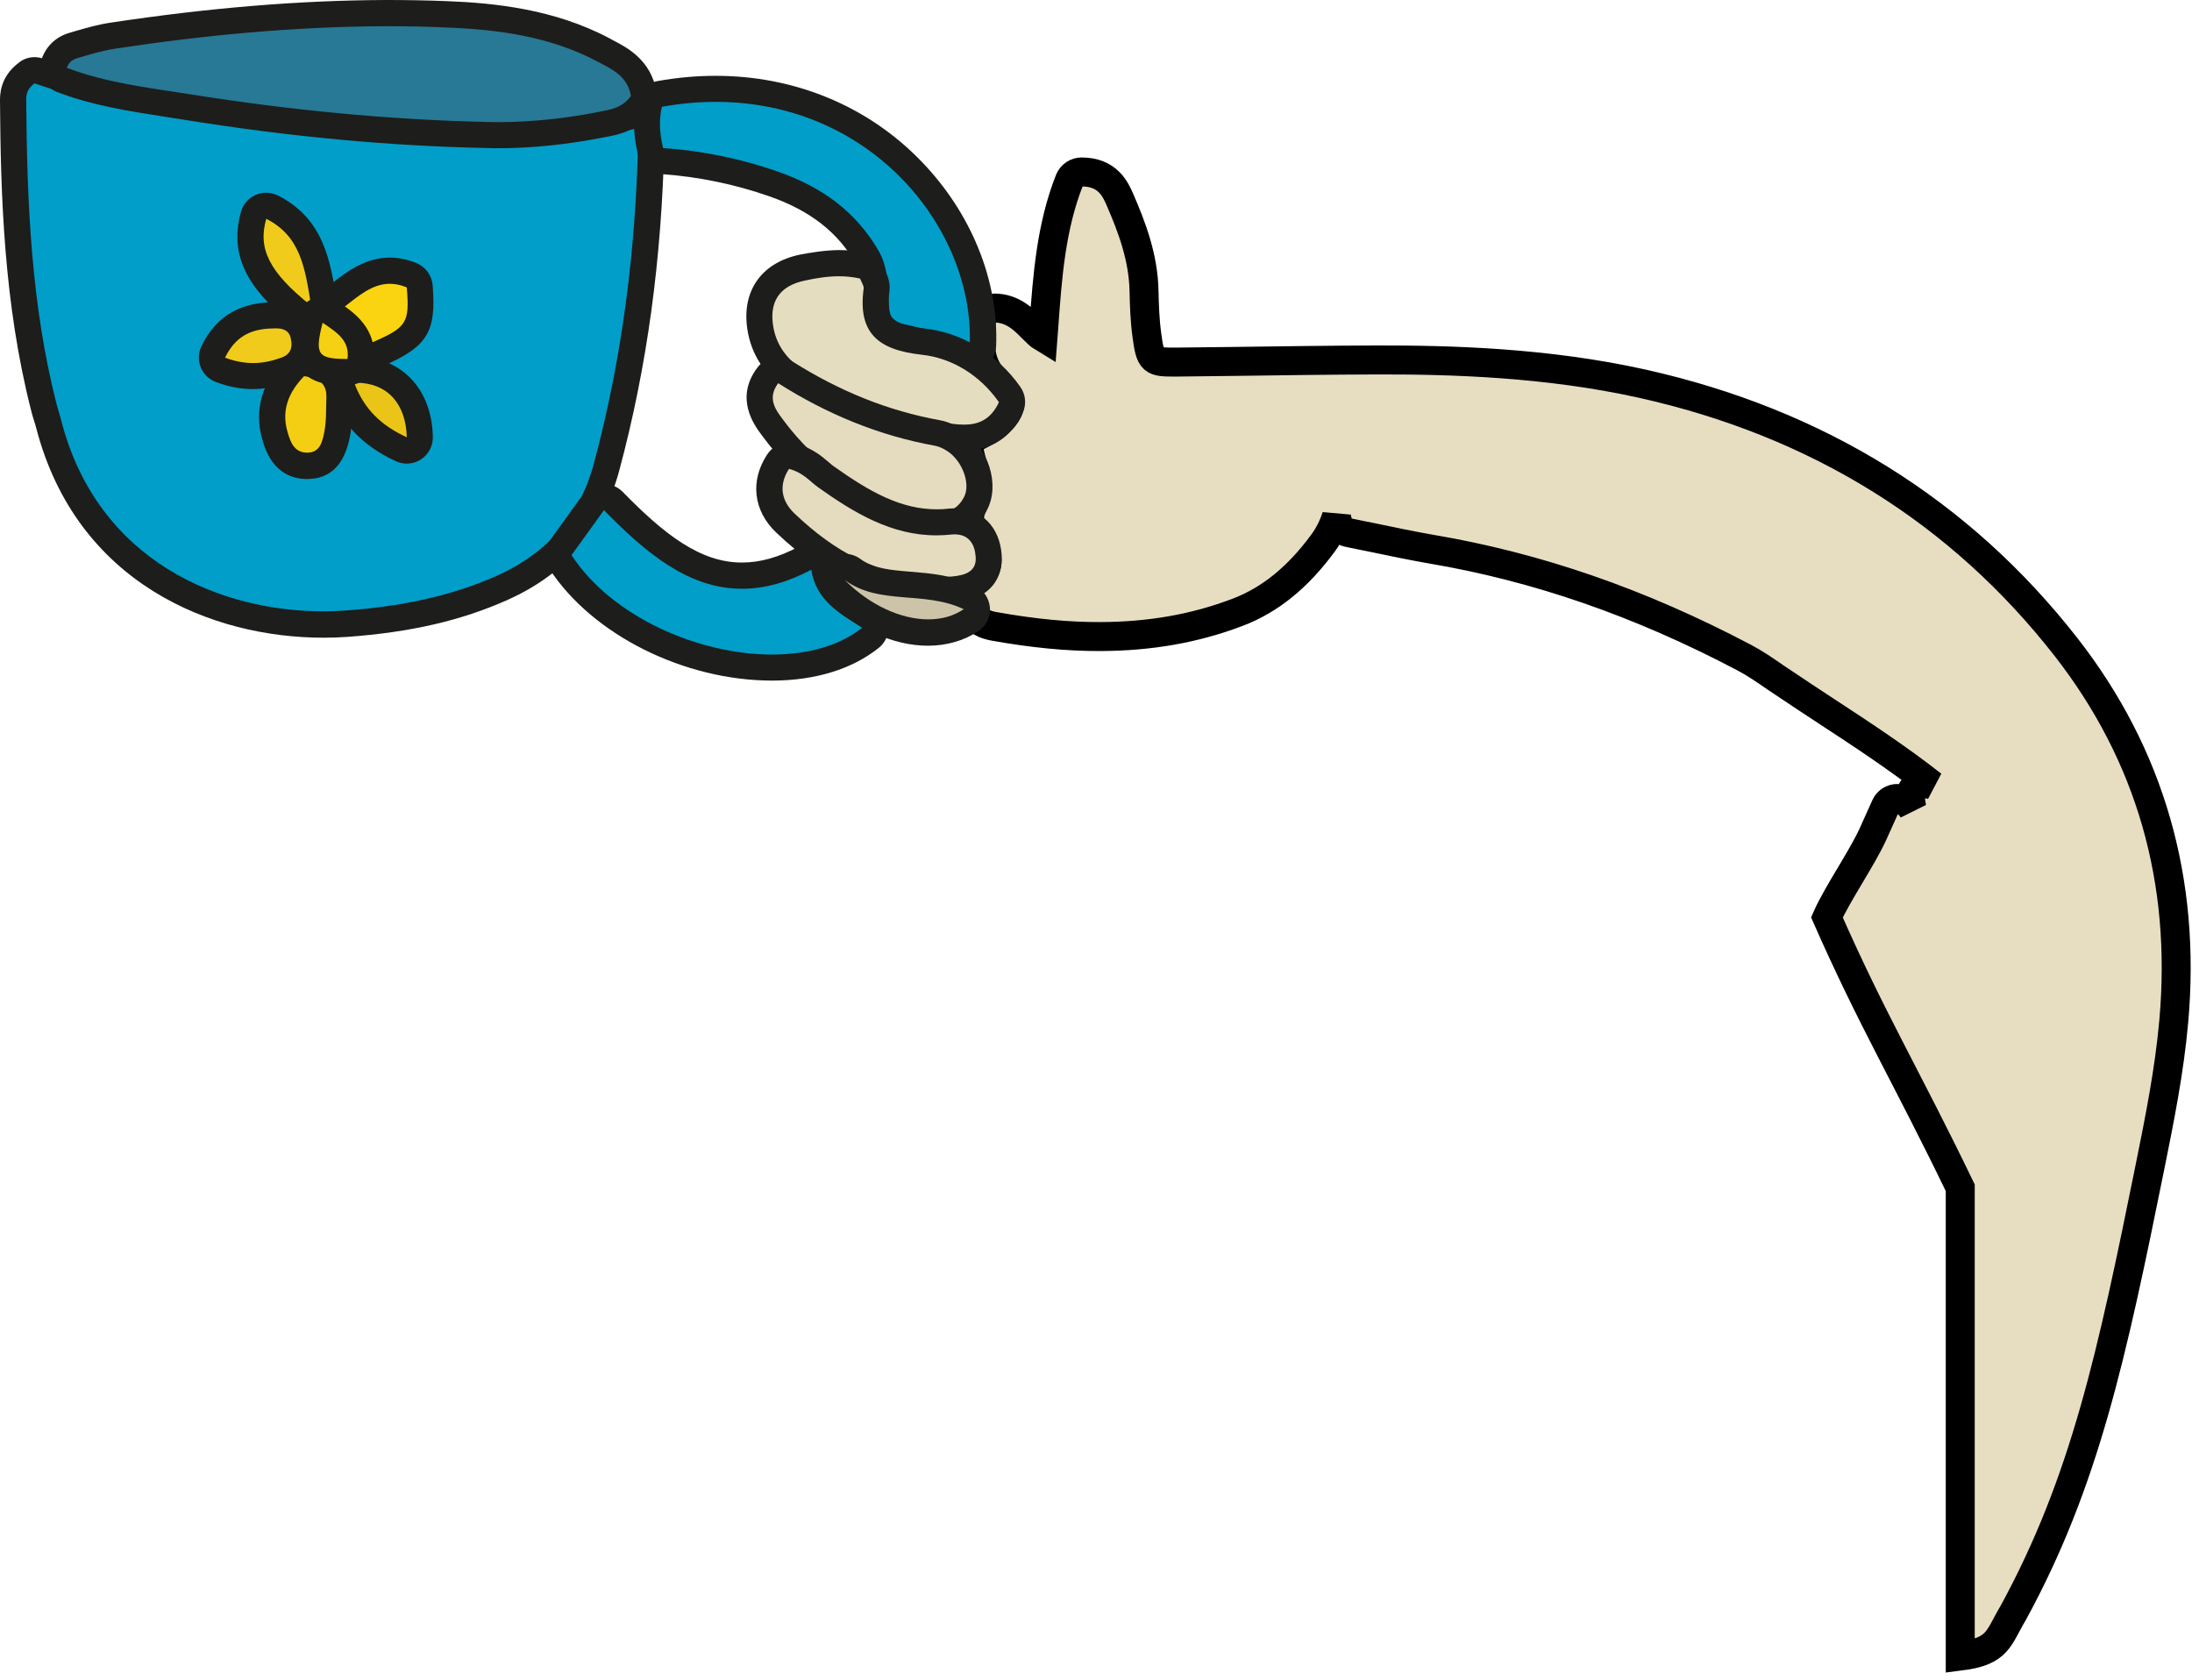 <?xml version="1.0" encoding="UTF-8"?> <svg xmlns="http://www.w3.org/2000/svg" width="227" height="174" viewBox="0 0 227 174" fill="none"> <path d="M208.5 167C215.911 153.399 218.699 140.35 222.651 120.831C223.634 115.964 224.652 110.927 225.11 105.771C226.416 91.204 222.668 78.18 213.968 67.021C203.013 52.979 188.242 43.787 170.079 39.734C160.175 37.53 150.186 37.258 142.589 37.275C137.518 37.292 132.634 37.36 127.75 37.428L121.78 37.496C119.338 37.496 119.135 37.496 118.762 34.664C118.558 33.171 118.507 31.611 118.474 30.136C118.406 26.659 117.219 23.522 115.964 20.639C115.523 19.638 114.726 17.807 112.012 17.807C111.453 17.807 110.961 18.146 110.757 18.655C108.858 23.437 108.468 28.609 108.112 33.612C108.078 34.053 108.044 34.511 108.01 34.952C107.671 34.748 107.332 34.409 106.891 33.968C105.992 33.053 104.856 31.916 102.99 31.899H102.973C102.617 31.899 102.261 32.035 102.007 32.306C101.752 32.561 101.617 32.917 101.617 33.273C101.617 33.629 101.6 33.985 101.583 34.341C101.498 35.935 101.396 37.903 103.363 39.717C104.194 40.48 104.601 41.21 104.567 41.871C104.516 42.787 103.618 43.652 102.855 44.228C102.532 44.466 102.159 44.652 101.769 44.873C101.532 44.991 101.294 45.127 101.023 45.28C100.497 45.585 100.243 46.196 100.379 46.772L100.599 47.654C101.057 49.418 101.447 50.961 100.718 52.419C100.226 53.386 100.311 54.404 100.938 55.201C101.6 56.048 102.363 57.303 102.193 58.423C102.074 59.135 101.583 59.796 100.718 60.407C100.328 60.678 100.107 61.119 100.141 61.577C100.277 64.375 102.295 64.748 102.973 64.867C106.959 65.579 110.554 65.935 113.962 65.918C119.101 65.901 123.748 65.088 128.157 63.409C131.515 62.137 134.415 59.779 137.026 56.218C137.62 55.404 138.078 54.488 138.4 53.488C138.434 53.742 138.502 53.996 138.587 54.251C138.739 54.709 139.129 55.048 139.604 55.15C140.452 55.319 141.3 55.506 142.182 55.675C144.132 56.082 146.15 56.506 148.185 56.862C159.14 58.711 169.757 62.374 180.61 68.089C181.713 68.666 182.747 69.378 183.849 70.141L184.714 70.718C186.19 71.718 187.699 72.702 189.191 73.686C192.854 76.077 196.636 78.57 200.113 81.3C199.841 81.215 199.553 81.164 199.231 81.147H199.18C198.824 81.147 198.485 81.3 198.23 81.537C197.959 81.809 197.823 82.165 197.84 82.538C197.857 82.928 197.908 83.318 197.993 83.691C197.823 83.488 197.654 83.267 197.45 83.081C197.196 82.826 196.857 82.691 196.484 82.691C196.399 82.691 196.331 82.691 196.246 82.708C195.805 82.792 195.432 83.081 195.262 83.488L193.94 86.422C192.837 88.847 190.243 92.609 189.191 95C193.94 105.771 197.45 111.5 203 123C203 127.292 203 167.174 203 171.5C207 171 206.921 169.632 208.5 167Z" fill="#E7DEC2" stroke="black" stroke-width="3"></path> <path d="M33.578 64.647C34.358 64.647 35.121 64.613 35.868 64.562C42.21 64.121 47.349 62.934 52.029 60.831C57.626 58.321 61.238 54.132 62.798 48.366C65.647 37.75 67.173 26.71 67.428 14.568C67.428 14.161 67.343 13.804 67.258 13.482C67.224 13.347 67.19 13.211 67.156 13.041C67.089 12.685 66.868 12.363 66.546 12.159C66.326 12.024 66.071 11.956 65.817 11.956C65.715 11.956 65.596 11.973 65.495 11.99C60.899 13.126 55.93 13.686 50.334 13.703C44.958 13.72 39.548 13.228 34.494 12.702L32.425 12.482C22.962 11.498 13.194 10.497 3.985 7.326C3.833 7.275 3.697 7.258 3.544 7.258C3.256 7.258 2.968 7.343 2.747 7.53C1.458 8.496 1.323 9.633 1.323 10.396C1.391 20.028 1.713 31.221 4.528 42.193C4.613 42.515 4.698 42.821 4.799 43.126C4.884 43.38 4.969 43.652 5.037 43.923C9.022 59.254 22.402 64.68 33.578 64.647Z" fill="#009EC9"></path> <path d="M3.578 5.918C3.884 5.918 4.172 5.969 4.46 6.071C13.516 9.191 23.216 10.192 32.595 11.159L34.663 11.379C39.683 11.905 45.059 12.397 50.367 12.38C55.862 12.363 60.712 11.82 65.206 10.718C65.41 10.667 65.63 10.633 65.851 10.633C66.359 10.633 66.868 10.769 67.309 11.057C67.936 11.447 68.361 12.091 68.513 12.821C68.547 12.956 68.581 13.092 68.598 13.194C68.683 13.567 68.801 14.059 68.801 14.635C68.53 26.879 67.004 38.038 64.121 48.756C62.459 54.929 58.575 59.423 52.606 62.103C47.773 64.273 42.498 65.477 35.986 65.952C35.206 66.003 34.392 66.037 33.595 66.037C21.911 66.071 7.92 60.373 3.748 44.313C3.68 44.059 3.612 43.821 3.527 43.567C3.426 43.245 3.324 42.905 3.239 42.566C0.39 31.458 0.068 20.164 6.10352e-05 10.446C6.10352e-05 9.836 -0.017 7.954 1.967 6.478C2.425 6.105 3.002 5.918 3.578 5.918ZM3.578 8.632C2.798 9.208 2.696 9.802 2.713 10.412C2.798 20.995 3.222 31.56 5.868 41.888C6.02 42.465 6.224 43.041 6.36 43.618C10.141 58.168 22.877 63.341 33.578 63.307C34.325 63.307 35.054 63.273 35.783 63.222C41.193 62.832 46.467 61.848 51.487 59.61C56.659 57.286 60.051 53.437 61.492 48.027C64.443 37.072 65.834 25.896 66.088 14.55C66.088 14.211 65.952 13.855 65.851 13.312C60.695 14.584 55.54 15.042 50.367 15.059C45.042 15.076 39.7 14.601 34.375 14.059C24.014 12.99 13.601 12.075 3.578 8.632Z" fill="#1D1D1B"></path> <path d="M51.656 13.991C55.065 13.991 58.643 13.618 62.289 12.889L62.544 12.838C63.748 12.6 65.257 12.329 66.427 10.701C66.648 10.396 66.733 10.022 66.665 9.666C66.19 7.072 64.274 6.071 62.866 5.342L62.51 5.155C56.998 2.238 50.944 1.645 46.28 1.458C44.178 1.374 42.092 1.34 39.989 1.34C31.119 1.357 21.843 2.137 11.634 3.697C10.464 3.866 9.344 4.206 8.259 4.511L7.632 4.697C6.394 5.054 5.868 5.901 5.63 6.546C5.393 7.241 5.732 8.004 6.427 8.259C10.023 9.632 13.787 10.209 17.417 10.769L19.282 11.057C30.255 12.804 40.498 13.753 50.571 13.957C50.927 13.991 51.3 13.991 51.656 13.991Z" fill="#277995"></path> <path d="M39.972 0C42.108 0 44.228 0.034 46.314 0.119C51.114 0.305 57.371 0.916 63.12 3.968L63.459 4.155C64.935 4.918 67.394 6.19 67.97 9.446C68.106 10.175 67.937 10.921 67.496 11.515C66.02 13.567 64.07 13.94 62.781 14.178L62.527 14.228C58.796 14.958 55.133 15.348 51.639 15.348C51.266 15.348 50.893 15.348 50.52 15.331C40.379 15.127 30.102 14.178 19.045 12.397C18.434 12.295 17.807 12.21 17.196 12.108C13.499 11.532 9.65 10.955 5.919 9.531C4.545 9.005 3.833 7.479 4.324 6.088C4.799 4.748 5.834 3.782 7.224 3.392L7.852 3.205C8.971 2.883 10.141 2.544 11.379 2.357C21.707 0.797 31.051 0.034 39.972 0ZM39.989 2.713C30.559 2.747 21.181 3.629 11.837 5.054C10.548 5.257 9.276 5.647 8.004 6.02C7.564 6.156 7.14 6.393 6.919 7.021C10.972 8.564 15.263 9.073 19.503 9.734C29.797 11.379 40.175 12.414 50.605 12.634C50.961 12.634 51.317 12.651 51.673 12.651C55.133 12.634 58.609 12.261 62.035 11.583C63.205 11.345 64.409 11.21 65.342 9.938C64.969 7.835 63.341 7.157 61.882 6.376C56.998 3.782 51.639 3.053 46.229 2.849C44.144 2.747 42.057 2.713 39.989 2.713Z" fill="#1D1D1B"></path> <path d="M100.446 37.055C100.701 37.055 100.955 36.987 101.175 36.834C101.549 36.597 101.769 36.19 101.786 35.749C102.023 29.322 99.344 22.708 94.426 17.637C89.135 12.176 81.893 9.175 74.041 9.191C72.159 9.191 70.226 9.378 68.309 9.717C67.784 9.819 67.36 10.209 67.241 10.735C66.885 12.193 66.919 13.753 67.36 15.636C67.495 16.212 67.987 16.636 68.581 16.67C72.532 16.942 76.416 17.739 80.13 19.044C84.709 20.656 87.795 23.081 89.847 26.71C90.525 27.897 90.576 29.203 90.661 30.712C90.712 31.628 90.746 32.561 90.932 33.561C91.034 34.121 91.475 34.562 92.052 34.663C94.612 35.071 97.038 35.783 99.938 36.953C100.107 37.038 100.277 37.055 100.446 37.055Z" fill="#009EC8"></path> <path d="M74.058 7.852C82.284 7.835 89.881 10.972 95.427 16.721C100.582 22.063 103.414 29.016 103.16 35.817C103.126 36.699 102.668 37.513 101.922 37.987C101.481 38.276 100.972 38.428 100.463 38.428C100.124 38.428 99.768 38.361 99.446 38.225C96.647 37.089 94.29 36.41 91.848 36.003C90.712 35.817 89.813 34.935 89.61 33.816C89.423 32.73 89.372 31.696 89.321 30.797C89.254 29.389 89.203 28.287 88.677 27.388C86.794 24.064 83.928 21.826 79.689 20.334C76.094 19.078 72.329 18.298 68.496 18.027C67.309 17.942 66.325 17.094 66.054 15.941C65.562 13.855 65.528 12.092 65.935 10.413C66.19 9.378 67.038 8.581 68.089 8.395C70.09 8.038 72.091 7.852 74.058 7.852ZM74.058 10.548C72.295 10.548 70.446 10.718 68.547 11.057C68.225 12.38 68.293 13.754 68.666 15.331C72.787 15.619 76.738 16.433 80.571 17.773C84.997 19.333 88.609 21.826 91.017 26.032C92.289 28.27 91.78 30.695 92.255 33.324C95.257 33.816 97.852 34.664 100.429 35.698C100.87 23.708 90.288 10.514 74.058 10.548Z" fill="#1D1D1B"></path> <path d="M80.011 69.124C84.115 69.107 87.625 68.055 90.135 66.037C90.475 65.766 90.661 65.342 90.644 64.901C90.627 64.46 90.39 64.07 90.017 63.833L89.677 63.612C87.558 62.289 85.726 61.153 85.353 58.762C85.285 58.338 85.014 57.965 84.624 57.761C84.437 57.66 84.217 57.609 84.013 57.626C83.793 57.626 83.572 57.676 83.386 57.778C81.079 58.982 78.96 59.593 76.857 59.593C72.057 59.61 68.055 56.506 63.51 51.86C63.256 51.605 62.9 51.453 62.543 51.453C62.51 51.453 62.476 51.453 62.442 51.453C62.035 51.487 61.679 51.69 61.441 52.012L58.083 56.676C57.761 57.134 57.744 57.744 58.049 58.202C62.272 64.663 71.311 69.157 80.011 69.124Z" fill="#009EC8"></path> <path d="M62.527 50.113C63.256 50.113 63.951 50.401 64.477 50.927C68.784 55.336 72.532 58.27 76.857 58.253C78.722 58.253 80.656 57.711 82.758 56.591C83.148 56.388 83.589 56.286 84.013 56.286C84.437 56.286 84.844 56.371 85.234 56.574C86.014 56.964 86.557 57.711 86.693 58.575C86.964 60.271 88.202 61.119 90.39 62.476L90.729 62.696C91.475 63.154 91.95 63.951 92.001 64.833C92.052 65.715 91.679 66.563 90.983 67.106C88.236 69.293 84.437 70.463 80.028 70.48C70.887 70.497 61.39 65.766 56.93 58.965C56.32 58.033 56.337 56.812 56.998 55.896L59.186 52.86L60.356 51.232C60.831 50.588 61.56 50.181 62.34 50.113C62.408 50.113 62.476 50.113 62.527 50.113ZM62.544 52.826C61.322 54.522 60.305 55.93 59.186 57.49C63.374 63.883 72.346 67.801 80.011 67.784C83.606 67.767 86.913 66.902 89.287 65.003C86.93 63.527 84.505 62.154 84.013 58.999C81.419 60.373 79.061 60.967 76.857 60.967C71.311 60.984 66.851 57.236 62.544 52.826Z" fill="#1D1D1B"></path> <path d="M99.836 45.314C102.091 45.314 103.719 44.262 104.669 42.21C104.872 41.769 104.821 41.261 104.55 40.87C102.379 37.767 99.106 35.766 95.579 35.393C93.408 35.155 92.018 34.613 91.322 33.731C90.712 32.951 90.525 31.764 90.763 30.068C90.847 29.44 90.593 28.931 90.424 28.592C90.39 28.524 90.339 28.44 90.322 28.372C90.152 27.948 89.796 27.643 89.355 27.541C88.575 27.354 87.761 27.27 86.896 27.27C85.489 27.27 84.132 27.524 83.097 27.727C79.689 28.423 78.112 30.814 78.79 34.273C79.231 36.478 80.554 38.293 82.758 39.632C87.337 42.431 92.221 44.262 97.275 45.042L97.478 45.076C98.208 45.195 99.022 45.314 99.836 45.314Z" fill="#E5DDC0"></path> <path d="M86.879 25.896C87.863 25.896 88.762 25.997 89.661 26.201C90.542 26.404 91.255 27.032 91.577 27.863L91.628 27.965C91.848 28.389 92.238 29.186 92.103 30.237C91.984 31.119 91.933 32.306 92.391 32.883C92.696 33.273 93.51 33.782 95.732 34.019C99.649 34.443 103.261 36.648 105.67 40.073C106.229 40.87 106.314 41.888 105.907 42.77C105.076 44.533 103.363 46.653 99.836 46.653C98.903 46.653 98.038 46.517 97.275 46.399L97.072 46.365C91.831 45.551 86.778 43.669 82.046 40.769C79.519 39.225 77.976 37.105 77.467 34.511C76.653 30.339 78.705 27.235 82.826 26.371C83.912 26.167 85.37 25.913 86.879 25.896ZM86.896 28.609C85.709 28.609 84.539 28.796 83.369 29.05C80.656 29.61 79.587 31.323 80.113 34.019C80.52 36.054 81.775 37.462 83.454 38.496C87.778 41.159 92.476 42.939 97.478 43.719C98.242 43.838 99.039 43.974 99.836 43.974C101.243 43.974 102.583 43.516 103.448 41.65C101.464 38.818 98.564 37.072 95.444 36.732C90.966 36.241 88.813 34.511 89.44 29.881C89.474 29.576 89.203 29.22 89.067 28.847C88.321 28.677 87.609 28.609 86.896 28.609Z" fill="#1D1D1B"></path> <path d="M97.088 54.471C98.869 54.471 100.243 53.64 101.04 52.097C102.057 50.147 101.04 47.06 98.903 45.619C98.479 45.331 97.835 44.974 97.072 44.839C91.577 43.838 86.421 41.786 81.3 38.547C81.079 38.411 80.825 38.343 80.571 38.343C80.164 38.343 79.757 38.53 79.485 38.886C77.739 41.227 79.163 43.16 79.909 44.194C83.776 49.452 88.999 52.843 95.46 54.302C96.054 54.403 96.597 54.471 97.088 54.471Z" fill="#E5DBBF"></path> <path d="M80.571 36.987C81.062 36.987 81.571 37.123 82.029 37.411C86.998 40.548 92.001 42.549 97.326 43.516C98.309 43.685 99.14 44.16 99.666 44.517C102.363 46.348 103.567 50.181 102.244 52.742C101.209 54.743 99.378 55.845 97.088 55.845C96.495 55.845 95.85 55.777 95.189 55.624C88.388 54.098 82.894 50.537 78.841 45.008C78.078 43.974 76.077 41.227 78.417 38.089C78.943 37.36 79.757 36.987 80.571 36.987ZM80.588 39.683C79.434 41.227 80.299 42.397 81.028 43.38C84.725 48.417 89.694 51.588 95.783 52.962C96.224 53.064 96.665 53.114 97.088 53.114C98.208 53.114 99.208 52.691 99.836 51.47C100.531 50.113 99.683 47.773 98.14 46.738C97.75 46.484 97.292 46.246 96.834 46.161C91.017 45.11 85.641 42.889 80.588 39.683Z" fill="#1D1D1B"></path> <path d="M96.868 61.136C97.496 61.136 98.123 61.102 98.768 61.051C102.125 60.729 102.482 58.745 102.397 57.592C102.227 55.37 100.887 53.996 98.869 53.996C98.717 53.996 98.547 54.013 98.361 54.03C97.903 54.081 97.462 54.098 97.021 54.098C93.002 54.115 89.627 52.284 85.506 49.35C85.302 49.197 85.116 49.044 84.912 48.875C84.251 48.315 83.42 47.603 82.046 47.247C81.927 47.213 81.809 47.196 81.69 47.196C81.232 47.196 80.808 47.416 80.554 47.807C79.129 50.011 79.418 52.318 81.317 54.132C86.286 58.864 91.374 61.153 96.868 61.136Z" fill="#E5DBBF"></path> <path d="M81.69 45.839C81.927 45.839 82.165 45.873 82.385 45.924C84.064 46.365 85.099 47.247 85.794 47.84C85.964 47.976 86.116 48.129 86.286 48.248C90.186 51.029 93.358 52.742 97.021 52.742C97.411 52.742 97.818 52.725 98.225 52.674C98.445 52.657 98.666 52.64 98.869 52.64C101.617 52.64 103.533 54.539 103.736 57.49C103.804 58.525 103.686 61.933 98.886 62.408C98.208 62.476 97.529 62.51 96.868 62.51C91 62.527 85.608 60.119 80.384 55.15C78.027 52.911 77.654 49.825 79.418 47.111C79.926 46.297 80.791 45.839 81.69 45.839ZM81.707 48.553C80.52 50.401 81.046 51.995 82.267 53.166C86.405 57.117 91.119 59.796 96.868 59.779C97.445 59.779 98.038 59.745 98.632 59.695C99.887 59.576 101.159 59.22 101.04 57.676C100.955 56.388 100.362 55.336 98.869 55.336C98.751 55.336 98.632 55.336 98.513 55.353C98.004 55.404 97.513 55.438 97.021 55.438C92.323 55.455 88.457 53.115 84.709 50.452C83.861 49.842 83.183 48.943 81.707 48.553Z" fill="#1D1D1B"></path> <path d="M96.156 65.495C97.801 65.495 99.327 65.054 100.565 64.223C100.972 63.951 101.192 63.493 101.158 63.002C101.125 62.51 100.836 62.086 100.395 61.882C98.309 60.899 96.207 60.729 94.154 60.56C91.882 60.373 89.932 60.203 88.304 58.999C88.066 58.813 87.778 58.728 87.49 58.728C87.117 58.728 86.744 58.881 86.472 59.186C86.014 59.729 86.031 60.526 86.523 61.017C89.304 63.816 92.9 65.495 96.156 65.495Z" fill="#CCC3A9"></path> <path d="M87.49 57.354C88.049 57.354 88.626 57.524 89.118 57.897C90.441 58.88 92.221 59.033 94.273 59.203C96.342 59.372 98.666 59.559 100.972 60.661C101.854 61.085 102.43 61.933 102.515 62.917C102.6 63.9 102.125 64.816 101.311 65.359C99.853 66.342 98.072 66.851 96.156 66.868C92.493 66.885 88.643 65.104 85.574 61.984C84.573 60.983 84.522 59.372 85.455 58.304C85.981 57.676 86.744 57.354 87.49 57.354ZM87.49 60.068C90.102 62.696 93.324 64.138 96.139 64.138C97.496 64.138 98.751 63.799 99.802 63.086C95.715 61.136 91.051 62.713 87.49 60.068Z" fill="#1D1D1B"></path> <path d="M31.831 48.248C34.29 48.248 34.731 45.958 34.901 44.975C35.087 43.974 35.104 43.024 35.121 42.109L35.138 41.21C35.189 39.768 34.63 37.971 31.645 37.632C31.594 37.632 31.543 37.614 31.475 37.614C31.119 37.614 30.763 37.767 30.509 38.022C28.423 40.175 27.727 42.532 28.457 45.076C28.711 46.009 29.338 48.163 31.696 48.248C31.73 48.231 31.814 48.248 31.831 48.248Z" fill="#F4CE13"></path> <path d="M31.492 36.258C31.594 36.258 31.713 36.258 31.814 36.275C36.292 36.8 36.529 40.209 36.495 41.244C36.478 41.532 36.478 41.82 36.478 42.109C36.461 43.041 36.461 44.11 36.241 45.195C35.681 48.129 34.206 49.587 31.831 49.604C31.797 49.604 31.679 49.604 31.645 49.604C28.287 49.486 27.422 46.45 27.151 45.449C26.557 43.364 26.489 40.226 29.542 37.089C30.068 36.546 30.763 36.258 31.492 36.258ZM31.492 38.954C29.932 40.565 29.118 42.414 29.763 44.686C30.051 45.704 30.424 46.84 31.747 46.874C31.781 46.874 31.797 46.874 31.831 46.874C33.188 46.874 33.409 45.636 33.595 44.669C33.816 43.516 33.748 42.312 33.799 41.142C33.85 39.65 32.917 39.124 31.492 38.954Z" fill="#1D1D1B"></path> <path d="M38.479 36.817C38.666 36.817 38.835 36.783 39.022 36.699C43.194 34.901 43.821 33.9 43.465 29.644C43.431 29.135 43.109 28.694 42.634 28.508C41.871 28.202 41.108 28.033 40.361 28.033C38.242 28.033 36.664 29.271 35.155 30.441L34.782 30.729C34.477 30.967 34.29 31.323 34.256 31.713C34.239 32.103 34.375 32.476 34.646 32.764C35.85 33.968 36.699 35.037 37.309 36.122C37.546 36.563 38.004 36.817 38.479 36.817Z" fill="#FAD410"></path> <path d="M40.345 26.676C41.261 26.676 42.21 26.863 43.143 27.253C44.076 27.643 44.72 28.524 44.805 29.542C45.195 34.409 44.262 35.919 39.548 37.954C39.209 38.106 38.835 38.174 38.479 38.174C37.53 38.174 36.597 37.665 36.105 36.783C35.562 35.8 34.782 34.833 33.68 33.731C33.137 33.188 32.849 32.425 32.9 31.645C32.951 30.865 33.324 30.153 33.951 29.678L34.307 29.389C35.851 28.185 37.767 26.693 40.345 26.676ZM40.362 29.389C38.564 29.389 37.14 30.627 35.613 31.814C36.834 33.035 37.784 34.206 38.496 35.478C42.142 33.9 42.431 33.443 42.125 29.762C41.481 29.491 40.904 29.389 40.362 29.389Z" fill="#1D1D1B"></path> <path d="M32.222 33.019C32.459 33.019 32.696 32.951 32.9 32.832C33.392 32.544 33.646 32.001 33.561 31.442L32.222 31.662L33.544 31.357C32.9 27.337 32.289 23.556 28.185 21.47C27.999 21.368 27.778 21.317 27.575 21.317C27.388 21.317 27.219 21.351 27.032 21.436C26.659 21.588 26.388 21.911 26.269 22.301C25.031 26.591 27.422 29.576 31.374 32.73C31.628 32.917 31.916 33.019 32.222 33.019Z" fill="#F0CB1C"></path> <path d="M27.558 19.96C27.982 19.96 28.406 20.062 28.796 20.249C33.51 22.657 34.206 26.964 34.867 31.136L34.884 31.238C35.053 32.34 34.545 33.443 33.578 34.002C33.154 34.257 32.679 34.375 32.221 34.375C31.628 34.375 31.017 34.172 30.526 33.782C26.727 30.763 23.437 27.236 24.963 21.911C25.184 21.131 25.743 20.503 26.489 20.181C26.829 20.028 27.202 19.96 27.558 19.96ZM27.575 22.657C26.676 25.76 27.88 28.202 32.221 31.662C31.577 27.643 31.102 24.454 27.575 22.657Z" fill="#1D1D1B"></path> <path d="M26.218 38.954C27.303 38.954 28.406 38.734 29.593 38.31C31.119 37.75 31.797 36.461 31.441 34.782C31.306 34.138 30.746 32.645 28.524 32.645C26.354 32.663 23.691 33.103 22.08 36.444C21.911 36.783 21.894 37.19 22.046 37.547C22.182 37.903 22.47 38.174 22.826 38.31C23.997 38.734 25.116 38.954 26.218 38.954Z" fill="#F0CB1C"></path> <path d="M28.524 31.289C31.848 31.272 32.612 33.748 32.781 34.494C33.273 36.834 32.239 38.784 30.068 39.565C28.728 40.039 27.473 40.277 26.235 40.294C24.946 40.294 23.691 40.056 22.369 39.565C21.656 39.293 21.08 38.751 20.791 38.038C20.503 37.326 20.537 36.529 20.859 35.851C22.826 31.797 26.167 31.306 28.508 31.289C28.508 31.306 28.524 31.289 28.524 31.289ZM28.541 34.002C26.439 34.019 24.556 34.477 23.301 37.038C24.353 37.428 25.319 37.597 26.218 37.597C27.236 37.597 28.185 37.377 29.135 37.038C30.119 36.681 30.322 35.969 30.119 35.071C29.949 34.189 29.288 34.002 28.541 34.002Z" fill="#1D1D1B"></path> <path d="M42.125 46.653C42.38 46.653 42.651 46.586 42.871 46.433C43.262 46.178 43.482 45.737 43.482 45.28C43.397 41.023 40.803 38.293 36.885 38.31C36.868 38.31 36.665 38.31 36.665 38.31C36.224 38.327 35.834 38.547 35.579 38.903C35.342 39.259 35.274 39.717 35.427 40.124C36.512 43.075 38.462 45.11 41.566 46.535C41.735 46.602 41.922 46.653 42.125 46.653Z" fill="#EAC517"></path> <path d="M36.868 36.936C41.532 36.919 44.737 40.26 44.822 45.246C44.839 46.179 44.381 47.06 43.6 47.569C43.16 47.858 42.634 48.01 42.125 48.01C41.735 48.01 41.345 47.925 40.989 47.756C37.58 46.196 35.342 43.855 34.138 40.582C33.832 39.768 33.951 38.852 34.443 38.14C34.935 37.411 35.732 36.97 36.614 36.953L36.868 36.936ZM36.868 39.633C36.8 39.633 36.749 39.633 36.681 39.633C37.699 42.397 39.53 44.093 42.125 45.28C42.04 41.786 40.09 39.633 36.868 39.633Z" fill="#1D1D1B"></path> <path d="M35.986 38.547C36.665 38.547 37.241 38.038 37.326 37.377C37.682 34.663 35.817 33.409 34.155 32.323C33.934 32.171 33.663 32.103 33.408 32.103C33.239 32.103 33.086 32.137 32.934 32.188C32.527 32.34 32.221 32.696 32.103 33.12C31.645 34.918 31.357 36.376 32.188 37.445C32.985 38.462 34.375 38.547 35.986 38.547Z" fill="#F6D013"></path> <path d="M33.409 30.729C33.934 30.729 34.46 30.882 34.918 31.187C36.597 32.306 39.141 33.985 38.683 37.547C38.514 38.886 37.36 39.904 36.004 39.904H35.987C34.562 39.904 32.391 39.904 31.119 38.259C29.814 36.58 30.39 34.375 30.797 32.764C31.018 31.916 31.628 31.221 32.442 30.916C32.747 30.78 33.07 30.729 33.409 30.729ZM33.409 33.426C32.561 36.75 32.9 37.173 35.987 37.173C36.224 35.325 35.02 34.494 33.409 33.426Z" fill="#1D1D1B"></path> </svg> 
